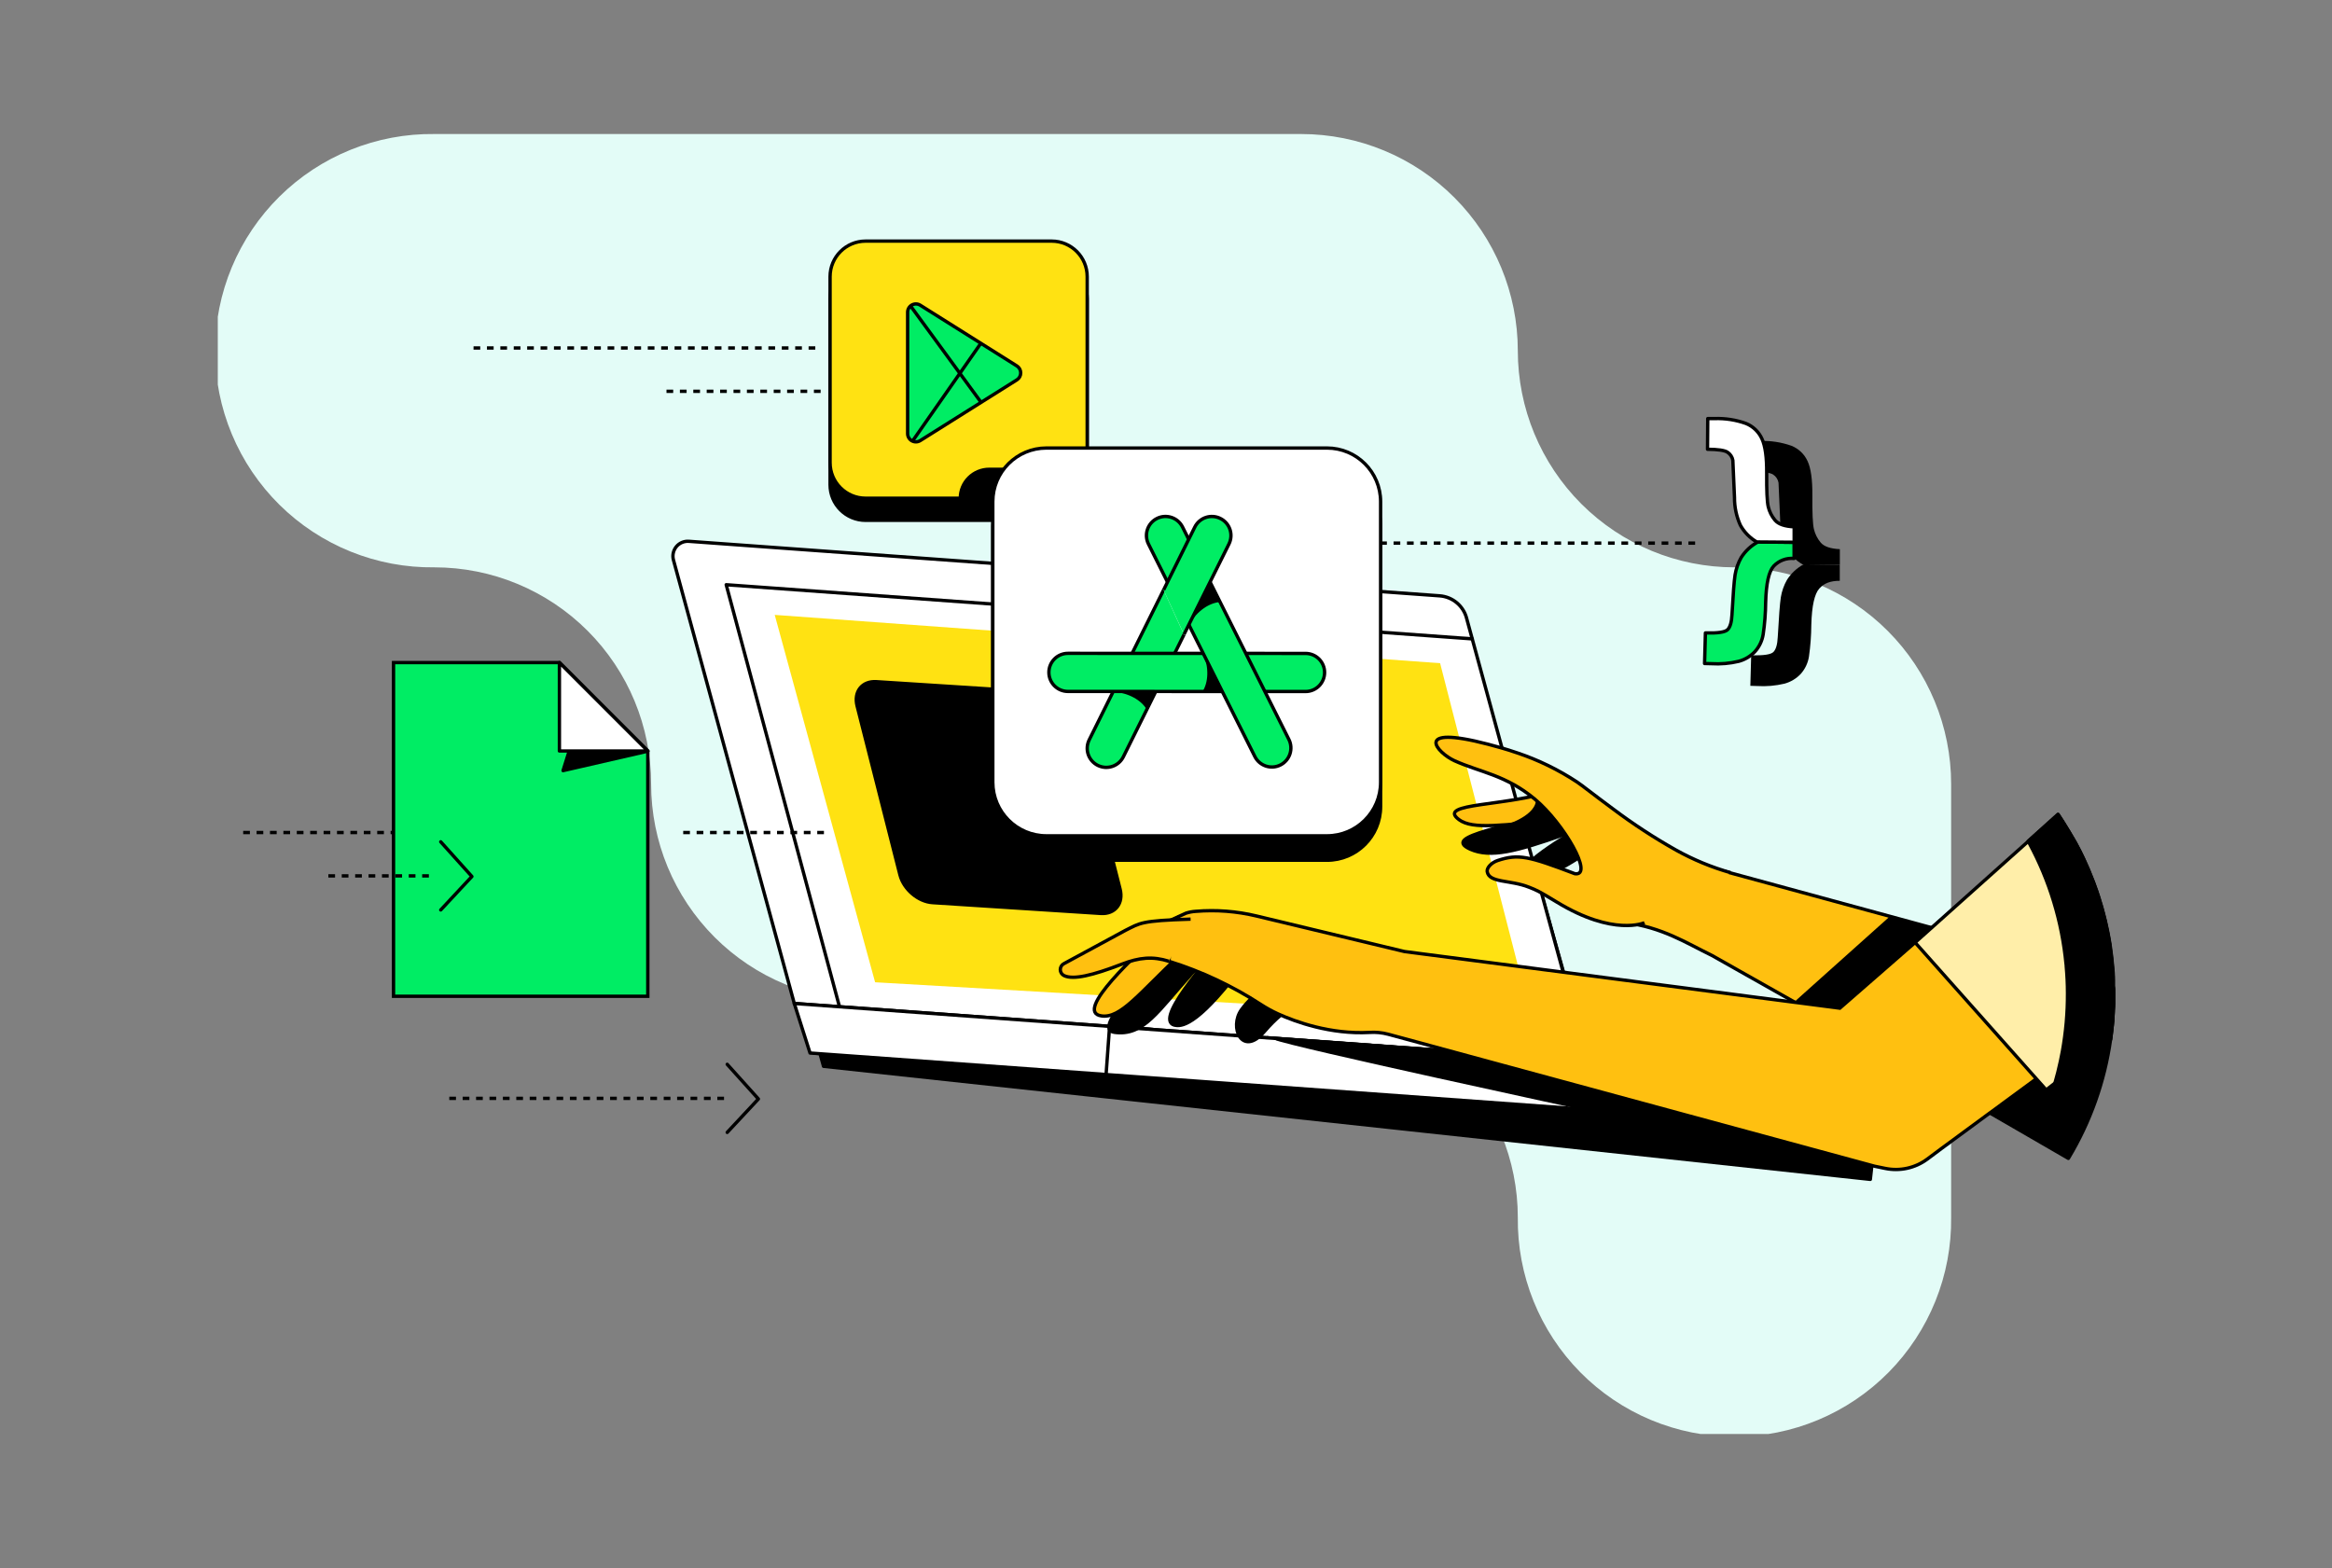 <svg width="696" height="468" viewBox="0 0 696 468" fill="none" xmlns="http://www.w3.org/2000/svg">
<rect x="0" y="0" width="696" height="468" fill="#808080" stroke="none"/>
<g clip-path="url(#clip0_3783_3977)">
<path d="M453 104.67C453.008 121.818 459.824 138.262 471.951 150.386C484.077 162.511 500.522 169.325 517.67 169.33C534.818 169.338 551.262 176.154 563.386 188.281C575.511 200.407 582.325 216.852 582.33 234V363.33C582.436 371.89 580.842 380.385 577.64 388.324C574.438 396.263 569.692 403.487 563.677 409.578C557.662 415.668 550.497 420.504 542.599 423.804C534.7 427.105 526.225 428.804 517.665 428.804C509.105 428.804 500.63 427.105 492.731 423.804C484.833 420.504 477.668 415.668 471.653 409.578C465.638 403.487 460.891 396.263 457.689 388.324C454.487 380.385 452.893 371.89 453 363.33C452.992 346.182 446.176 329.738 434.049 317.614C421.923 305.489 405.478 298.675 388.33 298.67H259C241.851 298.662 225.406 291.846 213.28 279.72C201.154 267.594 194.338 251.149 194.33 234C194.325 216.852 187.511 200.407 175.386 188.281C163.262 176.154 146.818 169.338 129.67 169.33C121.11 169.436 112.615 167.842 104.676 164.64C96.737 161.439 89.513 156.692 83.422 150.677C77.332 144.662 72.496 137.497 69.196 129.599C65.895 121.7 64.196 113.225 64.196 104.665C64.196 96.105 65.895 87.63 69.196 79.731C72.496 71.833 77.332 64.668 83.422 58.653C89.513 52.638 96.737 47.892 104.676 44.69C112.615 41.487 121.11 39.894 129.67 40H388.33C405.48 40.005 421.926 46.82 434.053 58.947C446.18 71.074 452.995 87.52 453 104.67Z" fill="#E3FCF7"/>
<path d="M214.95 164.36L431.89 188.08C433.797 188.279 435.592 189.081 437.011 190.371C438.43 191.661 439.4 193.37 439.78 195.25L477.57 328.76L559.8 337.63L558.21 352L333.89 327.76L245.79 318.25L241.62 303.31L210.13 169.65C209.991 168.967 210.014 168.26 210.2 167.588C210.385 166.915 210.726 166.296 211.196 165.78C211.666 165.265 212.251 164.867 212.903 164.621C213.555 164.374 214.257 164.285 214.95 164.36Z" fill="black" stroke="black" stroke-linejoin="round"/>
<path d="M364.99 268.63L337.36 263.05C334.453 262.463 331.453 262.517 328.57 263.21C323.87 264.33 317.07 266.13 316.3 267.27C315.88 267.9 316.58 273.05 330.53 270.95C332.1 270.714 333.702 270.816 335.23 271.25C344.92 273.98 355 277.81 355 277.81L364.99 268.63Z" fill="white" stroke="black" stroke-miterlimit="10"/>
<path d="M555.52 322.62L556.25 322.67L555.2 337.04L533.07 335.44L555.52 322.62Z" fill="black" stroke="black" stroke-miterlimit="10"/>
<path d="M355.77 274.72L336.59 279.26C334.44 279.796 332.468 280.885 330.87 282.42C327.11 286.02 319.44 291.42 320.46 293.71C321.82 296.84 332.08 291.64 337.69 288.97C339.225 288.067 340.873 287.371 342.59 286.9C350.74 285.43 359.69 284.1 359.69 284.1" fill="white"/>
<path d="M355.77 274.72L336.59 279.26C334.44 279.796 332.468 280.885 330.87 282.42C327.11 286.02 319.44 291.42 320.46 293.71C321.82 296.84 332.08 291.64 337.69 288.97C339.225 288.067 340.873 287.371 342.59 286.9C350.74 285.43 359.69 284.1 359.69 284.1" stroke="black" stroke-linecap="round" stroke-linejoin="round"/>
<path d="M355.24 284.79L343.81 286.69C342.34 286.82 340.64 287.78 338.61 289.75C337.04 291.26 331.32 300.95 336.13 300.91C337.3 300.91 340.23 298.44 342.39 296.46C343.23 295.692 344.23 295.119 345.317 294.784C346.405 294.449 347.553 294.358 348.68 294.52C352.11 295.01 357.34 295.52 362.91 296.6" fill="white"/>
<path d="M355.24 284.79L343.81 286.69C342.34 286.82 340.64 287.78 338.61 289.75C337.04 291.26 331.32 300.95 336.13 300.91C337.3 300.91 340.23 298.44 342.39 296.46C343.23 295.692 344.23 295.119 345.317 294.784C346.405 294.449 347.553 294.358 348.68 294.52C352.11 295.01 357.34 295.52 362.91 296.6" stroke="black" stroke-linecap="round" stroke-linejoin="round"/>
<path d="M205.59 161.56L429.65 177.83C431.561 177.965 433.378 178.706 434.839 179.945C436.299 181.184 437.326 182.857 437.77 184.72L473.77 316.72L237.06 299.5L200.96 167C200.8 166.323 200.801 165.618 200.964 164.942C201.127 164.265 201.446 163.637 201.897 163.107C202.348 162.577 202.917 162.161 203.559 161.893C204.201 161.624 204.896 161.51 205.59 161.56Z" fill="white" stroke="black" stroke-miterlimit="10"/>
<path d="M429.81 197.94L231.22 183.52L261.18 293.17L457.23 304.52L429.81 197.94Z" fill="#FFE212"/>
<path d="M241.76 314.29L343.29 321.66L344.34 307.29L237.06 299.5L241.76 314.29Z" fill="white" stroke="black" stroke-linejoin="round"/>
<path d="M330.116 320.719L555.185 337.049L556.227 322.677L331.159 306.346L330.116 320.719Z" fill="white" stroke="black" stroke-miterlimit="10"/>
<path d="M474.97 316.77L528.97 335.14L474.29 331.14C474.29 331.14 384.57 311.79 380.55 309.88L474.97 316.77Z" fill="black" stroke="black" stroke-miterlimit="10"/>
<path d="M250.55 300.48L216.74 174.52L439.4 190.68" stroke="black" stroke-linecap="round" stroke-linejoin="round"/>
<path d="M366.11 279.83C367.553 277.868 369.484 276.317 371.71 275.33L372.71 275.06L380.9 279.71C380.25 279.99 379.61 280.26 378.97 280.55C376.5 282.032 374.293 283.914 372.44 286.12C358.24 305.7 353.06 306.22 351.12 306.06C343.34 305.45 360.32 286.55 366.11 279.83Z" fill="black" stroke="black" stroke-miterlimit="10"/>
<path d="M350.19 283.51C352.59 281.071 355.417 279.092 358.53 277.67L360.89 276.81L365.3 284.81C364.5 285.05 363.69 285.31 362.89 285.57C360.288 286.799 357.903 288.444 355.83 290.44C345.54 301.81 341.37 309.33 332.58 308.11C325.44 307.08 343.74 289.61 350.19 283.51Z" fill="black" stroke="black" stroke-miterlimit="10"/>
<path d="M392.33 292.94C392.677 293.161 392.963 293.465 393.163 293.824C393.364 294.182 393.472 294.585 393.479 294.996C393.486 295.407 393.391 295.813 393.203 296.179C393.015 296.544 392.739 296.857 392.4 297.09C388.92 299.49 384.63 299.4 377.33 307.92C370.73 315.62 366.73 306.56 370.53 301.33C374.33 296.1 378.66 294.66 381.74 290.82C383.99 288 389.26 291 392.33 292.94Z" fill="black" stroke="black" stroke-miterlimit="10"/>
<path d="M346.39 278.05C348.017 276.44 349.791 274.987 351.69 273.71L360.75 279.52L359.34 279.99C357.57 280.59 353.58 283.74 352.21 284.99C340.05 296.36 334.49 304.07 328.72 303.21C320.2 302 339.89 284.33 346.39 278.05Z" fill="#FFC010" stroke="black" stroke-miterlimit="10"/>
<path d="M485.04 275.37C496.15 276.79 503.04 281.32 510.96 285.18L606.6 339.18L623.89 289.78L504.62 257.31L500.16 256.55L495.02 255.55C493.21 255.22 495.42 256.48 494.54 258.09L485.04 275.37Z" fill="#FFC010" stroke="black" stroke-miterlimit="10"/>
<path d="M630.78 296.46V296.84C630.78 297.6 630.78 298.35 630.78 299.1C630.78 299.21 630.78 299.32 630.78 299.42C630.78 300.18 630.73 300.95 630.69 301.7C630.695 301.77 630.695 301.84 630.69 301.91C630.69 302.65 630.61 303.38 630.55 304.11V304.17C630.55 304.56 630.49 304.94 630.45 305.33V305.6C630.45 305.79 630.45 306 630.4 306.19C630.32 307.01 630.24 307.81 630.13 308.61C630.06 309.16 629.98 309.7 629.91 310.25C628.143 322.803 623.86 334.871 617.32 345.73L593.89 332.17L581.63 325.07L581.37 324.92L537.29 299.35L536.46 298.87L564.39 273.87L576.22 277.15H576.32L616.6 288.34L623.67 290.34L630.67 292.28C630.67 292.54 630.67 292.78 630.67 293.04C630.67 293.3 630.67 293.55 630.67 293.8V294.18C630.76 294.92 630.78 295.69 630.78 296.46Z" fill="black" stroke="black" stroke-linecap="round" stroke-linejoin="round"/>
<path d="M473.89 245.68C475.486 244.556 477.347 243.867 479.29 243.68H480.1L485.1 249.29L483.42 249.43C481.173 249.934 479.024 250.806 477.06 252.01C461.3 263.28 457.23 262.35 455.8 261.75C450.11 259.36 467.8 249.32 473.89 245.68Z" fill="black" stroke="black" stroke-miterlimit="10"/>
<path d="M465.01 240.72C468.01 239.22 471.48 239.26 474.77 239.6L477.16 239.95L477.24 248.74C476.45 248.57 475.65 248.42 474.85 248.27C472.08 248.116 469.303 248.416 466.63 249.16C452.68 254.07 444.9 256.16 438.8 253.45C429.49 249.23 452.32 247.13 465.01 240.72Z" fill="black" stroke="black" stroke-miterlimit="10"/>
<path d="M464.89 235.65C467.06 234.89 468.01 236.65 470.27 236.84L475.27 245.64L473.87 245.14C472.1 244.53 467.02 244.56 465.15 244.72C448.57 246.19 439.57 247.72 435.43 244.62C428.53 239.45 449.78 240.9 464.89 235.65Z" fill="#FFC010" stroke="black" stroke-miterlimit="10"/>
<path d="M451.33 246C451.33 246 461.94 242.28 458.06 236C459.78 234.53 457.46 235.64 457.46 235.64L468.41 242.32C468.41 242.32 468.82 247.11 466.84 247.04C464.86 246.97 451.33 246 451.33 246Z" fill="black" stroke="black" stroke-miterlimit="10"/>
<path d="M490.81 275.4C490.81 275.4 481.61 279.57 464.66 269.25C458.99 265.8 458.66 265.72 456.3 264.78C450.66 262.55 444.41 263.58 443.86 260.12C443.69 259.01 445.14 257.45 446.96 256.84C453.23 254.76 456.24 255.55 470.03 260.77C475.83 261.62 466.75 245.77 458.09 238.52C449.43 231.27 441.78 230.52 434.09 227.05C428.88 224.67 421.33 216.18 444.09 222.12C446.09 222.65 449.27 223.48 452.89 224.73C459.169 226.841 465.149 229.755 470.68 233.4C472.35 234.53 475.68 237.2 481.45 241.46C487.443 245.963 493.727 250.066 500.26 253.74C505.399 256.593 510.848 258.848 516.5 260.46" fill="#FFC010"/>
<path d="M490.81 275.4C490.81 275.4 481.61 279.57 464.66 269.25C458.99 265.8 458.66 265.72 456.3 264.78C450.66 262.55 444.41 263.58 443.86 260.12C443.69 259.01 445.14 257.45 446.96 256.84C453.23 254.76 456.24 255.55 470.03 260.77C475.83 261.62 466.75 245.77 458.09 238.52C449.43 231.27 441.78 230.52 434.09 227.05C428.88 224.67 421.33 216.18 444.09 222.12C446.09 222.65 449.27 223.48 452.89 224.73C459.169 226.841 465.149 229.755 470.68 233.4C472.35 234.53 475.68 237.2 481.45 241.46C487.443 245.963 493.727 250.066 500.26 253.74C505.399 256.593 510.848 258.848 516.5 260.46" stroke="black" stroke-linejoin="round"/>
<path d="M630.78 296.46V296.84C630.78 297.6 630.78 298.35 630.78 299.1C630.78 299.21 630.78 299.32 630.78 299.42C630.78 300.18 630.73 300.95 630.69 301.7C630.695 301.77 630.695 301.84 630.69 301.91C630.69 302.65 630.61 303.38 630.55 304.11V304.17C630.55 304.56 630.49 304.94 630.45 305.33L614.89 316.74L614.3 317.17L607.77 321.97L594.03 332.07L593.88 332.17L579.58 342.69L575.14 346C573.367 347.303 571.339 348.219 569.19 348.689C567.04 349.159 564.816 349.173 562.66 348.73L559.46 348.07L414.26 308.67C412.467 308.199 410.61 308.02 408.76 308.14C397.08 308.78 386.66 304.98 381.39 302.59C379.593 301.769 377.862 300.813 376.21 299.73C367.733 294.226 358.541 289.912 348.89 286.91L349.57 274.56L353.93 272.56C354.888 272.246 355.883 272.058 356.89 272C362.962 271.496 369.076 271.965 375 273.39C389.89 277 418.47 283.79 419.18 284L535.7 299.16L537.28 299.36L549.11 300.9L571.57 281.31L576.31 277.17L576.6 276.91L605.6 251.65L614.6 243.8C615.1 244.53 615.6 245.28 616.05 246.03C616.983 247.49 617.87 248.977 618.71 250.49C618.92 250.86 619.13 251.24 619.33 251.62L619.54 252.01C620.3 253.397 621.013 254.807 621.68 256.24C621.84 256.56 621.99 256.893 622.13 257.24L622.38 257.8C622.66 258.4 622.92 259.01 623.19 259.62L624.67 263.3C624.81 263.69 624.96 264.07 625.09 264.46C625.297 265.02 625.497 265.58 625.69 266.14C625.89 266.74 626.09 267.34 626.28 267.94C626.305 268.002 626.325 268.065 626.34 268.13C626.47 268.54 626.6 268.95 626.71 269.36L626.91 270.01C627.04 270.41 627.15 270.82 627.26 271.22L627.7 272.86C627.89 273.55 628.07 274.26 628.23 274.96L628.65 276.88C628.74 277.22 628.81 277.56 628.87 277.88C629 278.5 629.12 279.13 629.23 279.75C629.34 280.37 629.49 281.22 629.61 281.96C629.605 282.003 629.605 282.047 629.61 282.09C629.67 282.48 629.73 282.87 629.78 283.27C629.87 283.87 629.95 284.45 630.02 285.05C630.09 285.65 630.16 286.24 630.22 286.83C630.31 287.63 630.38 288.43 630.44 289.23C630.5 290.03 630.56 290.81 630.6 291.61V291.73C630.6 291.92 630.6 292.13 630.6 292.33C630.6 292.53 630.6 292.83 630.6 293.09C630.6 293.35 630.6 293.6 630.6 293.85V294.23C630.76 294.92 630.78 295.69 630.78 296.46Z" fill="#FFC010" stroke="black" stroke-miterlimit="10"/>
<path d="M348.89 286.91C344.04 285.37 340.02 285.76 334.89 287.74C325.98 291.18 320.33 292.49 317.58 291.19C317.242 291.026 316.957 290.77 316.757 290.452C316.558 290.134 316.452 289.766 316.452 289.39C316.452 289.014 316.558 288.646 316.757 288.328C316.957 288.009 317.242 287.754 317.58 287.59L335.89 277.68C340.31 275.5 340.39 274.78 355.34 274.33" fill="#FFC010"/>
<path d="M348.89 286.91C344.04 285.37 340.02 285.76 334.89 287.74C325.98 291.18 320.33 292.49 317.58 291.19C317.242 291.026 316.957 290.77 316.757 290.452C316.558 290.134 316.452 289.766 316.452 289.39C316.452 289.014 316.558 288.646 316.757 288.328C316.957 288.009 317.242 287.754 317.58 287.59L335.89 277.68C340.31 275.5 340.39 274.78 355.34 274.33" stroke="black" stroke-miterlimit="10"/>
<path d="M619.55 252C620.3 253.39 621.01 254.81 621.69 256.23C621.023 254.743 620.31 253.333 619.55 252ZM630.63 291.7C630.64 291.9 630.64 292.1 630.63 292.3C630.66 292.06 630.65 291.85 630.63 291.66V291.7ZM630.74 294.2V293.82C630.74 293.57 630.74 293.31 630.74 293.06C630.74 292.81 630.74 292.56 630.74 292.3C630.74 292.04 630.74 291.89 630.74 291.7V291.58C630.74 290.78 630.65 289.99 630.58 289.2C630.51 288.41 630.45 287.6 630.36 286.8C630.3 286.21 630.23 285.61 630.16 285.02C630.09 284.43 630 283.83 629.92 283.24C629.92 282.84 629.81 282.45 629.75 282.06C629.745 282.017 629.745 281.973 629.75 281.93C629.63 281.19 629.51 280.45 629.37 279.72C629.23 278.99 629.14 278.47 629.01 277.85C628.95 277.51 628.88 277.17 628.79 276.85L628.37 274.93C628.21 274.23 628.03 273.52 627.84 272.83L627.4 271.19C627.29 270.79 627.18 270.38 627.05 269.98L626.85 269.33C626.74 268.92 626.61 268.51 626.48 268.1C626.465 268.035 626.445 267.972 626.42 267.91C626.23 267.31 626.03 266.71 625.83 266.11C625.63 265.51 625.44 264.99 625.23 264.43C625.1 264.04 624.95 263.66 624.81 263.27L623.33 259.59C623.06 258.98 622.8 258.37 622.52 257.77L622.27 257.21C622.13 256.89 621.98 256.557 621.82 256.21C621.153 254.777 620.44 253.367 619.68 251.98L619.47 251.59L614.71 243.81L614.28 243.11L571.58 281.3L610.71 325.3L629.83 310.3C629.9 309.75 629.98 309.21 630.05 308.66C630.16 307.86 630.24 307.06 630.32 306.24C630.32 306.05 630.32 305.84 630.37 305.65V305.38C630.37 304.99 630.44 304.61 630.47 304.22V304.16C630.53 303.43 630.58 302.7 630.61 301.96C630.615 301.89 630.615 301.82 630.61 301.75C630.61 301 630.68 300.23 630.7 299.47C630.7 299.37 630.7 299.26 630.7 299.15C630.7 298.4 630.7 297.65 630.7 296.89V296.51C630.78 295.69 630.76 294.92 630.74 294.16V294.2Z" fill="#FFEEA9" stroke="black" stroke-linecap="round" stroke-linejoin="round"/>
<path d="M630.78 296.46V296.84C630.78 297.6 630.78 298.35 630.78 299.1C630.78 299.21 630.78 299.32 630.78 299.42C630.78 300.18 630.73 300.95 630.69 301.7C630.695 301.77 630.695 301.84 630.69 301.91C630.69 302.65 630.61 303.38 630.55 304.11V304.17C630.55 304.56 630.49 304.94 630.45 305.33V305.6C630.45 305.79 630.45 306 630.4 306.19C630.32 307.01 630.24 307.81 630.13 308.61C630.06 309.16 629.98 309.7 629.91 310.25L613.31 323.25C613.94 321.1 614.48 318.92 614.96 316.7C615.16 315.7 615.36 314.77 615.54 313.8C616.574 308.072 617.083 302.261 617.06 296.44C617.06 293.71 616.92 291 616.68 288.33C616.68 288.15 616.68 287.95 616.63 287.76C615.432 275.096 611.691 262.804 605.63 251.62C605.53 251.43 605.43 251.24 605.32 251.05L614.2 243.05C614.36 243.27 614.51 243.49 614.66 243.72C615.15 244.45 615.66 245.19 616.11 245.94C617.04 247.39 617.92 248.94 618.77 250.4C618.98 250.77 619.19 251.15 619.39 251.53L619.6 251.92C620.35 253.31 621.06 254.73 621.74 256.15C621.9 256.47 622.05 256.803 622.19 257.15L622.44 257.71C622.72 258.31 622.98 258.92 623.25 259.53L624.73 263.21C624.87 263.6 625.02 263.98 625.15 264.37C625.357 264.93 625.556 265.49 625.75 266.05C625.95 266.65 626.15 267.25 626.34 267.85C626.364 267.912 626.384 267.975 626.4 268.04C626.53 268.45 626.66 268.86 626.77 269.27L626.97 269.92C627.1 270.32 627.21 270.73 627.32 271.13L627.76 272.77C627.95 273.46 628.13 274.17 628.29 274.87L628.71 276.79C628.8 277.13 628.87 277.47 628.93 277.79C629.06 278.41 629.18 279.04 629.29 279.66C629.4 280.28 629.55 281.13 629.67 281.87C629.664 281.913 629.664 281.957 629.67 282C629.73 282.39 629.79 282.78 629.84 283.18C629.93 283.78 630.01 284.36 630.08 284.96C630.15 285.56 630.22 286.15 630.28 286.74C630.37 287.54 630.44 288.34 630.5 289.14C630.56 289.94 630.62 290.72 630.66 291.52V291.64C630.66 291.83 630.66 292.04 630.66 292.24C630.66 292.44 630.66 292.74 630.66 293C630.66 293.26 630.66 293.51 630.66 293.76V294.14C630.76 294.92 630.78 295.69 630.78 296.46Z" fill="black" stroke="black" stroke-linecap="round" stroke-linejoin="round"/>
<path d="M313.87 78.56H258.35C252.49 78.56 247.74 83.31 247.74 89.17V144.69C247.74 150.55 252.49 155.3 258.35 155.3H313.87C319.73 155.3 324.48 150.55 324.48 144.69V89.17C324.48 83.31 319.73 78.56 313.87 78.56Z" fill="black" stroke="black" stroke-miterlimit="10"/>
<path d="M313.87 71.96H258.35C252.49 71.96 247.74 76.71 247.74 82.57V138.09C247.74 143.95 252.49 148.7 258.35 148.7H313.87C319.73 148.7 324.48 143.95 324.48 138.09V82.57C324.48 76.71 319.73 71.96 313.87 71.96Z" fill="#FFE212" stroke="black" stroke-miterlimit="10"/>
<path d="M270.89 93.18V129.42C270.891 129.86 271.009 130.291 271.232 130.669C271.456 131.048 271.777 131.359 272.162 131.572C272.547 131.784 272.981 131.889 273.421 131.877C273.86 131.864 274.288 131.734 274.66 131.5L303.49 113.38C303.841 113.158 304.131 112.851 304.331 112.488C304.532 112.124 304.637 111.715 304.637 111.3C304.637 110.885 304.532 110.476 304.331 110.112C304.131 109.749 303.841 109.442 303.49 109.22L274.67 91.1C274.298 90.863 273.869 90.731 273.428 90.717C272.987 90.703 272.551 90.808 272.164 91.021C271.778 91.233 271.456 91.546 271.231 91.926C271.007 92.306 270.889 92.739 270.89 93.18Z" fill="#00ED64" stroke="black" stroke-miterlimit="10"/>
<path d="M271.76 91.31L292.82 120.1" stroke="black" stroke-miterlimit="10"/>
<path d="M292.82 102.35L272.34 131.66" stroke="black" stroke-miterlimit="10"/>
<path d="M286.11 148.7C286.11 146.279 287.072 143.956 288.784 142.244C290.496 140.532 292.818 139.57 295.24 139.57H324.48L301.16 148.93L286.11 148.7Z" fill="black"/>
<path d="M203.91 248.48H246.07" stroke="black" stroke-miterlimit="10" stroke-dasharray="2 2"/>
<path d="M134.09 327.82H216.96" stroke="black" stroke-miterlimit="10" stroke-dasharray="2 2"/>
<path d="M311.92 162.1H506.07" stroke="black" stroke-miterlimit="10" stroke-dasharray="2 2"/>
<path d="M217.04 317.66L226.35 328L217.04 337.98" stroke="black" stroke-linecap="round" stroke-linejoin="round"/>
<path d="M328.55 272.63L278.3 269.4C274.03 269.13 269.7 265.4 268.61 261.16L255.81 210.71C254.72 206.43 257.3 203.19 261.56 203.46L311.81 206.69C314.055 206.959 316.171 207.884 317.893 209.349C319.615 210.815 320.866 212.756 321.49 214.93L334.3 265.37C335.38 269.65 332.81 272.9 328.55 272.63Z" fill="black" stroke="black" stroke-miterlimit="10"/>
<path d="M396.05 141.01H312.31C303.474 141.01 296.31 148.173 296.31 157.01V240.75C296.31 249.587 303.474 256.75 312.31 256.75H396.05C404.887 256.75 412.05 249.587 412.05 240.75V157.01C412.05 148.173 404.887 141.01 396.05 141.01Z" fill="black" stroke="black" stroke-miterlimit="10"/>
<path d="M141.33 103.86H245.03" stroke="black" stroke-miterlimit="10" stroke-dasharray="2 2"/>
<path d="M198.92 116.79H245.03" stroke="black" stroke-miterlimit="10" stroke-dasharray="2 2"/>
<path d="M549.09 168.55V173.35C546.32 173.35 544.44 174.06 543 175.64C541.56 177.22 540.75 180.83 540.6 186.47C540.579 189.659 540.342 192.843 539.89 196C539.583 197.913 538.733 199.697 537.44 201.14C536.13 202.531 534.462 203.534 532.62 204.04C529.93 204.684 527.16 204.923 524.4 204.75L522.4 204.69L522.65 195.58C526.34 195.68 528.55 195.36 529.3 194.58C530.05 193.8 530.47 192.36 530.58 190.15C530.913 184.05 531.22 180.09 531.5 178.27C531.795 176.441 532.415 174.68 533.33 173.07C534.573 171.119 536.294 169.519 538.33 168.42L549.09 168.55Z" fill="black"/>
<path d="M537.95 168.43C535.896 167.236 534.203 165.508 533.05 163.43C531.878 160.835 531.281 158.017 531.3 155.17L530.81 144.07C530.723 143.574 530.533 143.101 530.255 142.681C529.976 142.261 529.613 141.903 529.19 141.63C528.33 141.083 526.35 140.797 523.25 140.77L523.32 131.61H525.32C528.521 131.496 531.714 131.991 534.73 133.07C536.852 133.933 538.561 135.58 539.5 137.67C540.48 139.79 540.95 143.2 540.91 147.9C540.87 153.087 541.023 156.42 541.37 157.9C541.715 159.371 542.4 160.741 543.37 161.9C544.37 163.11 546.29 163.78 549.11 163.9V168.52L537.95 168.43Z" fill="black"/>
<path d="M535.46 161.87V166.68C534.339 166.572 533.207 166.721 532.152 167.116C531.096 167.511 530.145 168.142 529.37 168.96C527.917 170.54 527.117 174.15 526.97 179.79C526.941 182.983 526.694 186.171 526.23 189.33C525.926 191.244 525.075 193.028 523.78 194.47C522.473 195.864 520.804 196.868 518.96 197.37C516.271 198.014 513.5 198.253 510.74 198.08L508.74 198.03L508.99 188.91C512.68 189.01 514.89 188.69 515.64 187.91C516.39 187.13 516.81 185.69 516.92 183.48C517.254 177.38 517.56 173.42 517.84 171.6C518.137 169.772 518.757 168.011 519.67 166.4C520.914 164.449 522.635 162.849 524.67 161.75L535.46 161.87Z" fill="#00ED64" stroke="black" stroke-linecap="round" stroke-linejoin="round"/>
<path d="M524.32 161.75C522.264 160.558 520.57 158.83 519.42 156.75C518.249 154.158 517.652 151.344 517.67 148.5L517.18 137.39C517.094 136.895 516.905 136.423 516.626 136.004C516.347 135.586 515.984 135.23 515.56 134.96C514.7 134.4 512.72 134.11 509.62 134.09L509.69 124.93H511.69C514.891 124.816 518.084 125.311 521.1 126.39C523.222 127.253 524.931 128.9 525.87 130.99C526.85 133.11 527.32 136.523 527.28 141.23C527.24 146.41 527.393 149.743 527.74 151.23C528.086 152.701 528.771 154.071 529.74 155.23C530.74 156.44 532.66 157.11 535.48 157.23V161.84L524.32 161.75Z" fill="white" stroke="black" stroke-linecap="round" stroke-linejoin="round"/>
<path d="M117.45 197.75V297.35H193.34V224.14L166.96 197.75H117.45Z" fill="#00ED64" stroke="black" stroke-miterlimit="10"/>
<path d="M169.89 224.14L168.05 230L193.34 224.19L169.89 224.14Z" fill="black" stroke="black" stroke-linejoin="round"/>
<path d="M166.96 197.75V224.14H193.34L166.96 197.75Z" fill="white" stroke="black" stroke-linejoin="round"/>
<path d="M98 261.42H129.65" stroke="black" stroke-miterlimit="10" stroke-dasharray="2 2"/>
<path d="M72.58 248.48H117.45" stroke="black" stroke-miterlimit="10" stroke-dasharray="2 2"/>
<path d="M131.54 251.25L140.84 261.6L131.54 271.58" stroke="black" stroke-linecap="round" stroke-linejoin="round"/>
<path d="M396.05 133.72H312.31C303.474 133.72 296.31 140.883 296.31 149.72V233.46C296.31 242.297 303.474 249.46 312.31 249.46H396.05C404.887 249.46 412.05 242.297 412.05 233.46V149.72C412.05 140.883 404.887 133.72 396.05 133.72Z" fill="white" stroke="black" stroke-miterlimit="10"/>
<path d="M353.37 189.41L335.27 225.88C334.937 226.549 334.476 227.146 333.912 227.637C333.348 228.128 332.694 228.503 331.985 228.741C331.277 228.978 330.528 229.074 329.783 229.023C329.037 228.971 328.309 228.773 327.64 228.44C326.971 228.108 326.374 227.648 325.884 227.085C325.393 226.522 325.018 225.868 324.78 225.161C324.542 224.453 324.446 223.705 324.498 222.961C324.549 222.216 324.747 221.488 325.08 220.82L347.28 176.08" fill="#00ED64"/>
<path d="M353.37 189.41L335.27 225.88C334.937 226.549 334.476 227.146 333.912 227.637C333.348 228.128 332.694 228.503 331.985 228.741C331.277 228.978 330.528 229.074 329.783 229.023C329.037 228.971 328.309 228.773 327.64 228.44V228.44C326.971 228.108 326.374 227.648 325.884 227.085C325.393 226.522 325.018 225.868 324.78 225.161C324.542 224.453 324.446 223.705 324.498 222.961C324.549 222.216 324.747 221.488 325.08 220.82L347.28 176.08" stroke="black" stroke-miterlimit="10"/>
<path d="M389.644 206.392C392.787 206.393 395.335 203.849 395.336 200.709C395.337 197.57 392.791 195.023 389.648 195.022L318.738 194.998C315.596 194.996 313.048 197.541 313.046 200.681C313.045 203.82 315.592 206.366 318.734 206.368L389.644 206.392Z" fill="#00ED64" stroke="black" stroke-miterlimit="10"/>
<path d="M359.09 195C360.94 199.43 360.59 203.72 358.92 206.38C356.92 206.38 364.78 206.38 364.78 206.38L359.09 195Z" fill="black"/>
<path d="M332.1 206.45C336.89 206.76 340.57 208.99 342.2 211.67C341.3 213.5 344.82 206.42 344.82 206.42L332.1 206.45Z" fill="black"/>
<path d="M374.507 225.785C375.914 228.595 379.33 229.734 382.137 228.329C384.945 226.923 386.081 223.506 384.674 220.696L352.935 157.286C351.528 154.476 348.112 153.337 345.304 154.742C342.497 156.148 341.361 159.565 342.767 162.375L374.507 225.785Z" fill="#00ED64" stroke="black" stroke-miterlimit="10"/>
<path d="M347.28 176.08L356.6 157.3C356.932 156.631 357.393 156.034 357.955 155.544C358.518 155.053 359.172 154.678 359.88 154.44C360.587 154.202 361.335 154.107 362.08 154.158C362.825 154.209 363.552 154.407 364.22 154.74C364.891 155.07 365.49 155.529 365.982 156.091C366.475 156.653 366.851 157.307 367.09 158.016C367.329 158.724 367.425 159.472 367.374 160.218C367.322 160.963 367.124 161.691 366.79 162.36L353.37 189.36" fill="#00ED64"/>
<path d="M347.28 176.08L356.6 157.3C356.932 156.631 357.393 156.034 357.955 155.544C358.518 155.053 359.172 154.678 359.88 154.44C360.587 154.202 361.335 154.107 362.08 154.158C362.825 154.209 363.552 154.407 364.22 154.74V154.74C364.891 155.07 365.49 155.529 365.982 156.091C366.475 156.653 366.851 157.307 367.09 158.016C367.329 158.724 367.425 159.472 367.374 160.218C367.322 160.963 367.124 161.691 366.79 162.36L353.37 189.36" stroke="black" stroke-miterlimit="10"/>
<path d="M354.89 186.44C357.29 182.29 360.89 179.97 364.05 179.69L361.11 173.69L354.89 186.44Z" fill="black"/>
</g>
<defs>
<clipPath id="clip0_3783_3977">
<rect width="566.28" height="388" fill="white" transform="translate(65 40)"/>
</clipPath>
</defs>
</svg>
